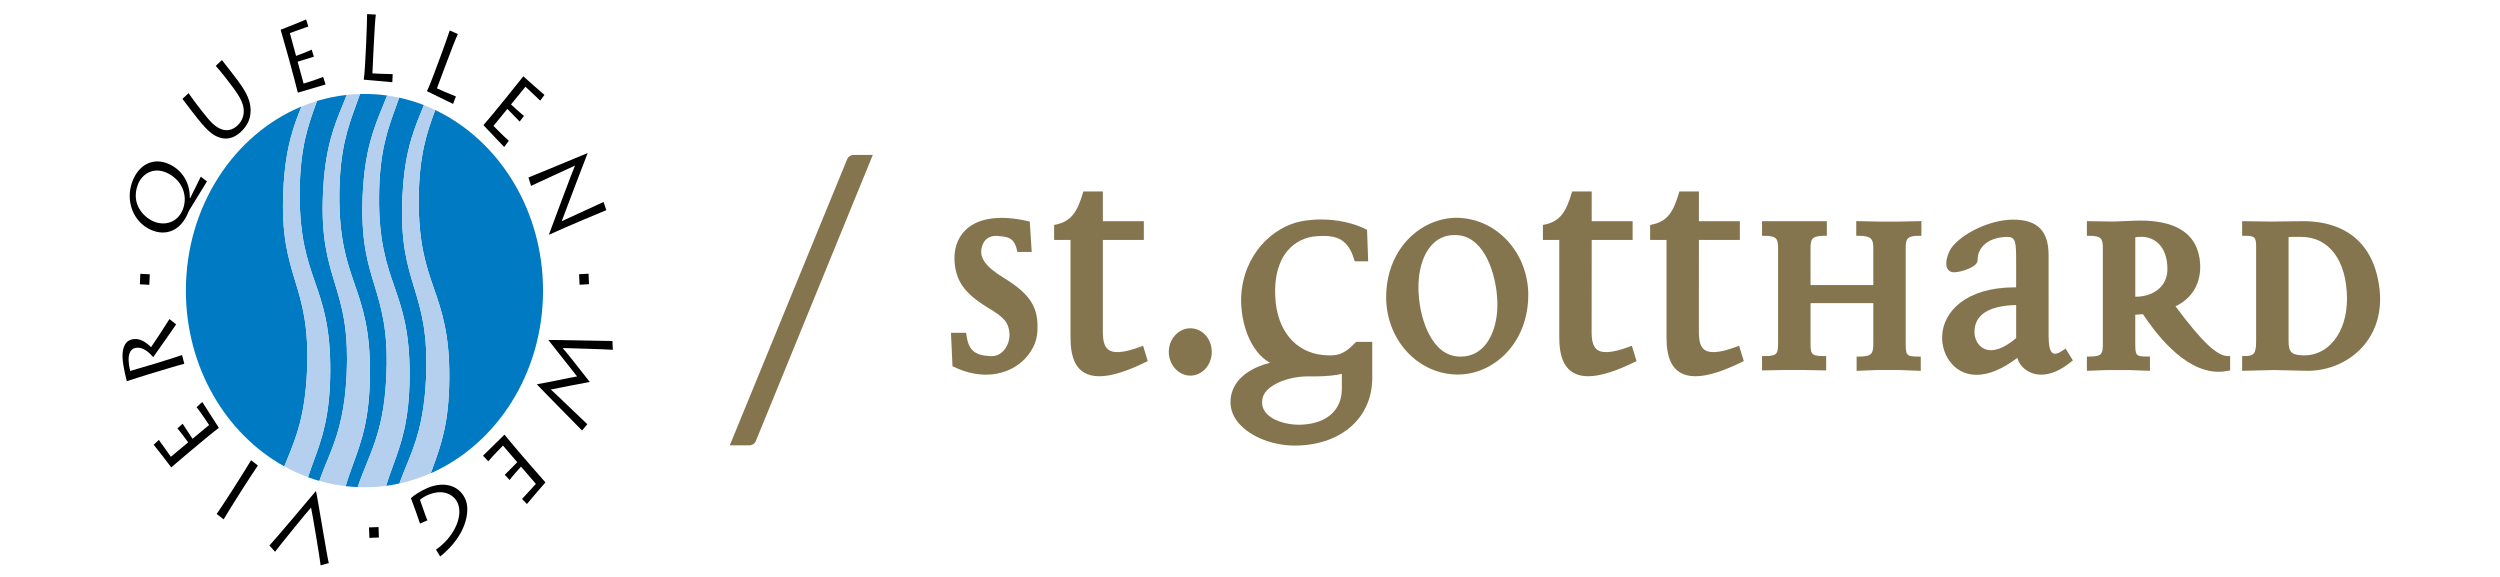<?xml version="1.0" encoding="utf-8"?>
<!DOCTYPE svg PUBLIC "-//W3C//DTD SVG 1.1//EN" "http://www.w3.org/Graphics/SVG/1.1/DTD/svg11.dtd">
<svg version="1.1" xmlns="http://www.w3.org/2000/svg" x="0px" y="0px" width="390px" height="90px" viewBox="0 0 390 90">
<title>Vier-Quellen-Weg / St. Gotthard</title>
<g fill="#85754E">
	<path d="M371.231,45.311c-0.985-9.405-7.854-10.808-11.879-10.808l-5.099,0.062l-4.479-0.062v2.279h0.312c1.679,0,1.869,0.177,1.869,1.767v14.655c0,1.949-0.31,2.347-1.869,2.347h-0.312v2.297l4.938-0.123l4.962,0.115c3.556,0.113,7.037-1.441,9.202-4.096C370.732,51.46,371.545,48.544,371.231,45.311z M364.102,53.143c-1.202,1.489-2.832,2.293-4.596,2.293h-0.083c-1.829-0.044-2.407-0.362-2.407-2.231V36.997c0.181-0.042,0.411-0.047,0.702-0.047l1.264,0.004c4.355,0,7.091,3.671,7.152,9.571C366.134,49.233,365.422,51.509,364.102,53.143z"/>
	<path d="M339.379,47.784c2.634-1.269,3.999-3.6,3.844-6.62c-0.296-4.802-3.896-7.079-10.708-6.717l-2.752,0.117l-4.21-0.066v2.284h0.313c2.019,0,2.178,0.491,2.178,2v14.667c0,1.762-0.07,2.173-2.178,2.173h-0.313v2.227l3.189-0.123h3.335l3.317,0.123v-2.227h-0.318c-1.974,0-1.974-0.137-1.974-2.297v-4.232c0.397-0.018,0.804-0.044,1.188-0.089c1.635,2.417,6.224,8.995,11.804,8.995c0.529,0,1.047-0.058,1.564-0.168l0.242-0.053v-2.227h-0.31C345.865,55.551,343.541,53.373,339.379,47.784 M333.103,37.021c2.985-0.521,5.01,1.493,5.01,4.879c0.021,1.089-0.323,2.061-0.981,2.81c-0.905,1.021-2.342,1.578-4.028,1.583V37.021z"/>
	<path d="M322.229,54.371l-0.264,0.186c-1.684,1.206-2.386,0.796-2.386-2.284V39.779c0-3.766-1.755-5.513-5.505-5.513c-0.115,0-0.23,0.002-0.362,0.004c-3.429,0.117-7.718,2.165-9.353,4.486c-0.464,0.751-1.003,2.178-0.601,3.07c0.128,0.276,0.411,0.625,0.994,0.647l0.128,0.002c0.9,0,3.622-0.756,3.622-1.875c0-2.16,1.803-3.587,4.577-3.647c1.392,0,1.44,0.758,1.44,3.938v3.934c-0.066,0-0.142,0-0.212,0c-7.63,0-11.19,3.808-11.332,7.6c-0.07,1.564,0.486,3.168,1.468,4.3c0.998,1.14,2.34,1.748,3.899,1.748c1.904,0,4.051-0.896,6.362-2.646c0.345,1.347,1.758,2.619,3.732,2.619c1.493,0,3.066-0.688,4.688-2.031l0.248-0.186L322.229,54.371z M314.521,52.741c-1.454,1.241-2.818,1.891-3.937,1.891c-1.665-0.009-2.567-1.467-2.567-2.832c0-2.686,2.196-4.102,6.504-4.217V52.741z"/>
	<path d="M292.821,34.564l-3.247-0.071v2.288h0.317c2.135,0,2.342,0.579,2.342,2v5.692h-9.789v-5.924c0-1.414,0.433-1.767,2.235-1.767h0.31v-2.275h-10.112v2.275h0.322c1.996,0,2.182,0.511,2.182,1.944v14.656c0,1.798-0.075,2.169-2.182,2.169h-0.322v2.235l3.203-0.062h3.498l3.305,0.062v-2.235h-0.309c-2.13,0-2.13-0.336-2.13-2.288v-5.978h9.789v6.163c0,1.644-0.097,2.178-2.283,2.178h-0.319v2.227l3.187-0.128h3.454l3.366,0.128v-2.227h-0.326c-2.02,0-2.02-0.226-2.02-2.302V38.549c0-1.431,0.397-1.767,2.139-1.767h0.309v-2.288l-3.401,0.071H292.821z"/>
	<path d="M270.997,54.049c-2.782,1.06-4.567,1.175-5.35,0.287c-0.653-0.737-0.64-2.09-0.623-3.41l0.005-13.501h6.388v-2.92h-6.388v-4.634h-3.048l-0.071,0.243c-0.853,2.88-1.74,4.428-4.228,4.925l-0.261,0.049v2.337h2.554v15.144c0,2.634,0.477,6.127,4.519,6.127c1.834,0,4.281-0.764,7.269-2.239l0.27-0.128l-0.734-2.39L270.997,54.049z"/>
	<path d="M254.277,54.049c-2.793,1.06-4.568,1.175-5.364,0.287c-0.648-0.729-0.636-2.09-0.618-3.41l0.01-13.501h6.383v-2.92h-6.383v-4.634h-3.045l-0.083,0.243c-0.831,2.807-1.745,4.433-4.224,4.925l-0.257,0.049v2.337h2.55v15.144c0,1.122,0.084,2.771,0.751,4.047c0.715,1.37,1.987,2.08,3.772,2.08c1.829,0,4.271-0.764,7.271-2.239l0.261-0.128l-0.733-2.39L254.277,54.049z"/>
	<path d="M227.156,33.977l-0.217,0.002c-2.924,0.095-5.738,1.506-7.744,3.863c-2.023,2.383-3.065,5.595-2.946,9.052c0.266,6.465,5.177,11.537,11.189,11.537c0.106,0,0.208,0,0.323-0.01c2.875-0.093,5.686-1.497,7.683-3.865c2.031-2.391,3.069-5.606,2.959-9.043C238.134,39.037,233.195,33.977,227.156,33.977z M231.733,53.766c-0.985,1.229-2.289,1.86-3.853,1.86h-0.234c-4.32-0.133-5.986-5.81-6.286-9.146c-0.341-3.22,0.313-6.204,1.763-7.991c0.976-1.212,2.262-1.822,3.808-1.822l0.221,0.004c4.003,0.104,5.916,5.017,6.354,9.187C233.854,49.021,233.183,51.977,231.733,53.766z"/>
	<path d="M211.548,53.333l-0.092,0.097c-1.966,2.086-3.098,2.104-5.028,1.958c-4.382-0.415-7.24-3.889-7.483-9.061c-0.176-2.978,0.469-5.45,1.852-7.144c1.171-1.418,2.832-2.251,4.718-2.341c0.31-0.022,0.632-0.036,0.941-0.036c1.943,0,3.878,0.451,4.802,3.724l0.075,0.241h2.104l-0.178-4.917l-0.172-0.083c-1.834-0.959-4.444-1.533-7.002-1.533c-1.03,0-2.059,0.095-3.031,0.272c-4.443,0.833-9.111,5.142-9.431,11.769c-0.139,3.997,1.363,8.565,4.493,10.324c-2.576,0.618-5.235,2.111-5.966,4.713c-0.409,1.462-0.172,2.903,0.674,4.157c1.606,2.382,5.368,4.038,9.163,4.038c0.181,0,0.361,0,0.543-0.009c6.901-0.229,11.54-4.462,11.54-10.532v-5.637H211.548z M209.326,60.661c0,3.252-2.253,5.324-6.043,5.576c-0.203,0.004-0.425,0.022-0.649,0.022c-1.958,0-4.356-0.65-5.319-2.09c-0.437-0.637-0.536-1.393-0.307-2.231c0.525-1.771,3.699-3.225,7.088-3.225c0.119,0,0.252,0,0.385,0.005c0.181,0,0.371,0.004,0.552,0.004c1.688,0,3.429-0.164,4.294-0.401V60.661z"/>
	<path d="M185.687,51.213c-1.851,0-3.355,1.665-3.355,3.697c0,2.005,1.53,3.688,3.355,3.688c1.847,0,3.349-1.651,3.349-3.688C189.036,52.833,187.56,51.213,185.687,51.213"/>
	<path d="M178.018,54.049c-2.783,1.06-4.563,1.175-5.35,0.287c-0.652-0.737-0.636-2.09-0.623-3.41l0.002-13.501h6.39v-2.92h-6.39v-4.634h-3.048l-0.07,0.243c-0.835,2.807-1.759,4.433-4.228,4.925l-0.259,0.049v2.337h2.56v15.144c0,2.634,0.459,6.127,4.51,6.127c1.825,0,4.279-0.764,7.274-2.239l0.259-0.128l-0.723-2.39L178.018,54.049z"/>
	<path d="M156.499,43.29c-2.9-1.778-3.872-3.256-3.258-4.981c0.305-0.963,1.084-1.515,2.147-1.515c0.181,0,0.36,0.013,0.57,0.053c1.54,0.104,2.3,0.446,2.695,2.193l0.058,0.265h2.238l-0.308-4.74l-0.236-0.055c-4.646-1.083-8.208-0.471-10.095,1.703c-0.981,1.131-1.482,2.673-1.414,4.352c0.164,3.24,1.529,5.181,5.224,7.439c2.699,1.597,3.203,2.388,3.349,3.942c0.084,0.938-0.234,1.949-0.817,2.651c-0.364,0.441-1.005,0.963-1.979,0.963c-0.067,0-0.146,0-0.226-0.009c-2.438-0.115-3.371-0.963-3.695-3.331l-0.042-0.301h-2.361l0.241,5.222l0.183,0.08c1.719,0.826,3.417,1.228,5.045,1.228c4.731,0,7.848-3.476,8.011-6.684C162.063,47.959,160.765,45.894,156.499,43.29"/>
	<path d="M132.145,24.87l-18.298,44.601h3.068c0.276,0,0.788-0.142,1.004-0.693l18.237-44.608h-3.015C132.88,24.169,132.359,24.32,132.145,24.87"/>
</g>
<g>
	<path d="M42.021,85.088c0.625-0.601,6.549-7.63,7.247-8.474l0.027,0.01c0.164,0.521,1.767,10.451,1.995,11.216l-1.272,0.357c-0.051-0.697-1.35-8.494-1.498-9.012c-0.307,0.265-5.348,6.494-5.613,6.892L42.021,85.088z"/>
	<path d="M36.896,75.452c0.771-1.197,2.105-3.366,2.271-3.652l1.058,0.82c-0.358,0.514-2.167,3.297-2.364,3.619l-0.822,1.294c-0.135,0.194-1.99,3.181-2.151,3.485l-1.089-0.839c0.157-0.208,1.354-2.001,2.277-3.438L36.896,75.452z"/>
	<path d="M31.553,62.707c0.128,0.186,2.434,3.8,2.588,4.034c-0.585,0.423-2.856,2.311-3.095,2.513l-1.424,1.185c-0.17,0.141-2.715,2.289-2.905,2.475c-0.194-0.288-2.443-3.199-2.744-3.535l0.807-0.755c0.256,0.375,1.753,2.438,1.879,2.633l2.695-2.253c-0.144-0.199-1.219-1.657-1.674-2.174l0.811-0.729c0.176,0.247,1.38,2.111,1.543,2.346l2.587-2.147c-0.188-0.278-1.232-1.882-1.953-2.778L31.553,62.707z"/>
	<path d="M24.498,56.633c0.49-0.15,3.724-1.166,3.909-1.241l0.34,1.361c-0.322,0.039-4.382,1.285-4.652,1.36l-1.056,0.318c-0.38,0.118-3.029,0.94-3.26,1.051c-0.166-0.663-0.446-1.855-0.599-2.978c-0.256-1.931,0.196-3.202,1.292-3.529c1.093-0.323,2.138,0.229,3.09,1.184c0.351-0.478,2.582-3.874,2.874-4.387l1.042,0.835c-0.141,0.212-3.139,4.52-3.576,5.107c-0.519-0.606-1.648-1.776-2.91-1.401c-0.576,0.168-1.323,0.901-0.687,3.562L24.498,56.633z"/>
	<polygon points="21.823,44.354 23.294,44.427 23.365,42.792 21.889,42.713"/>
	<path d="M28.54,32.627c0.828-2.2-0.203-4.61-2.512-5.668c-2.185-0.999-3.925,0.265-4.519,1.827c-1.113,2.949,0.791,4.994,2.339,5.706C25.729,35.349,27.77,34.668,28.54,32.627 M32.291,28.293c-0.842,1.387-1.78,2.892-2.62,4.268c-0.183,0.292-0.303,0.528-0.36,0.691c-0.124,0.325-0.863,2.015-2.354,2.68c-1.009,0.458-2.187,0.488-3.481-0.108c-2.657-1.213-3.978-4.455-2.823-7.517c0.985-2.609,3.238-3.848,5.754-2.692c1.592,0.722,3.25,2.456,3.199,5.29l0.051,0.02c0.589-1.224,1.246-2.447,1.665-3.364L32.291,28.293z"/>
	<path d="M31.372,17.167c1.394,1.809,2.101,2.56,3.09,2.962c0.979,0.391,1.86,0.126,2.591-0.555c0.869-0.819,1.058-1.818,0.941-2.71c-0.164-1.294-1.202-2.666-2.554-4.413l-0.298-0.389c-0.596-0.767-1.146-1.396-1.484-1.782l0.965-0.908c0.19,0.251,0.764,0.974,1.451,1.86l0.391,0.512c1.657,2.136,2.589,3.605,2.631,5.354c0.026,1.362-0.442,2.45-1.515,3.463c-0.546,0.506-1.718,1.447-3.384,0.875c-1.122-0.386-1.963-1.098-4.055-3.808l-0.468-0.605c-0.4-0.513-1.016-1.339-1.213-1.593l0.96-0.903c0.21,0.311,0.581,0.866,1.361,1.88L31.372,17.167z"/>
	<path d="M50.792,13.176c-0.206,0.068-4.078,1.197-4.332,1.281c-0.163-0.755-0.985-3.757-1.071-4.08l-0.515-1.882c-0.055-0.223-1.009-3.593-1.093-3.856c0.305-0.102,3.569-1.412,3.967-1.604l0.35,1.093c-0.411,0.139-2.684,0.963-2.88,1.032l0.969,3.563c0.228-0.075,1.842-0.685,2.438-0.979l0.34,1.098c-0.276,0.091-2.284,0.691-2.534,0.782l0.932,3.417c0.303-0.104,2.023-0.62,3.042-1.051L50.792,13.176z"/>
	<path d="M58.629,2.271c-0.07,0.323-0.258,3.196-0.338,5.039l-0.194,4.137c0.32,0.02,1.884,0.108,3.164,0.117l-0.058,1.264c-0.19-0.009-4.126-0.382-4.458-0.4c0.144-0.768,0.289-3.896,0.307-4.248l0.091-1.941c0.011-0.237,0.148-3.76,0.13-4.041L58.629,2.271z"/>
	<path d="M71.423,5.312c-0.166,0.285-1.204,2.929-1.833,4.642l-1.429,3.83c0.3,0.14,1.75,0.789,2.958,1.261l-0.44,1.168c-0.174-0.082-3.775-1.86-4.075-1.99c0.362-0.68,1.436-3.578,1.551-3.903l0.671-1.805c0.084-0.218,1.268-3.497,1.336-3.764L71.423,5.312z"/>
	<path d="M78.655,22.935c-0.159-0.159-3.046-3.216-3.243-3.408c0.503-0.548,2.41-2.88,2.609-3.125l1.188-1.464c0.142-0.168,2.264-2.812,2.43-3.035c0.236,0.241,2.944,2.626,3.3,2.898l-0.663,0.899c-0.318-0.311-2.141-2.019-2.302-2.171l-2.258,2.765c0.184,0.175,1.487,1.367,2.023,1.787l-0.669,0.886c-0.221-0.214-1.725-1.783-1.921-1.979l-2.171,2.655c0.243,0.231,1.538,1.579,2.397,2.317L78.655,22.935z"/>
	<path d="M82.438,27.69c0.938-0.364,7.934-3.275,9.213-3.808l0.016,0.02c-0.243,0.566-3.819,9.996-4.04,10.607c0.34-0.155,6.121-2.817,6.529-3.002l0.426,1.279c-0.749,0.296-5.84,2.423-8.935,3.834l-0.013-0.024c0.186-0.519,3.843-10.337,4.051-10.726l-0.004-0.031c-0.431,0.212-6.439,2.947-6.839,3.157L82.438,27.69z"/>
	<polygon points="90.339,42.777 90.412,44.416 91.883,44.336 91.815,42.7"/>
	<path d="M90.799,67.156c-0.276-0.278-6.447-6.538-7.039-7.192l0.011-0.026c1.036-0.142,5.516-1.1,6.258-1.215c-0.738-0.91-3.727-4.718-4.467-5.654l0.009-0.036c1.142-0.014,8.358,0.15,9.968,0.164l0.064,1.369c-1.582-0.114-7.077-0.229-7.831-0.278c0.577,0.619,2.969,3.693,4.226,5.288l-0.009,0.013c-1.577,0.288-4.619,0.885-6.061,1.172c0.541,0.463,5.084,4.863,5.694,5.416L90.799,67.156z"/>
	<path d="M75.351,71.088c0.149-0.168,3.149-3.079,3.344-3.282c0.455,0.592,2.412,2.871,2.622,3.114l1.224,1.423c0.146,0.163,2.366,2.712,2.544,2.91c-0.225,0.239-2.613,3.027-2.884,3.376l-0.76-0.791c0.305-0.318,2.001-2.182,2.153-2.346l-2.317-2.699c-0.174,0.177-1.362,1.52-1.783,2.089l-0.75-0.816c0.214-0.229,1.751-1.745,1.95-1.957l-2.229-2.598c-0.232,0.247-1.553,1.56-2.293,2.451L75.351,71.088z"/>
	<path d="M64.807,79.618c-0.181-0.517-0.64-1.719-0.705-1.904c0.479-0.468,1.562-1.152,2.589-1.59c2.821-1.197,5.229-0.221,6.015,2.036c0.537,1.551,0.17,5.275-4.038,8.654l-0.655-1.073c2.615-1.811,4.214-4.899,3.461-7.072c-0.497-1.427-2.242-2.505-4.698-1.467c-0.523,0.226-1.001,0.525-1.259,0.777l0.797,2.271c0.14,0.402,0.323,0.853,0.367,0.924l-1.165,0.503c-0.108-0.331-0.216-0.645-0.36-1.06L64.807,79.618z"/>
	<polygon points="57.562,82.277 57.626,83.912 59.108,83.846 59.051,82.221"/>
</g>
<g fill="#007AC3">
	<path d="M46.748,66.122c0.561-2.147,0.99-4.74,1.145-8.221c0.152-3.478-0.04-6.119-0.405-8.319c-0.364-2.204-0.901-3.976-1.444-5.754c-0.539-1.776-1.078-3.552-1.449-5.754c-0.369-2.207-0.557-4.833-0.399-8.318c0.154-3.479,0.583-6.077,1.146-8.226c0.492-1.871,1.084-3.424,1.689-4.915C36.49,20.989,28.997,32.196,28.997,45.328c0,11.99,6.249,22.381,15.356,27.43c0.144-0.363,0.29-0.711,0.433-1.073C45.482,69.979,46.182,68.277,46.748,66.122"/>
	<path d="M65.324,31.055c-0.019,3.492,0.27,6.109,0.721,8.301c0.453,2.189,1.058,3.942,1.663,5.699c0.614,1.757,1.215,3.512,1.664,5.694c0.455,2.191,0.749,4.803,0.72,8.297c-0.024,3.49-0.345,6.109-0.831,8.279c-0.479,2.16-1.109,3.892-1.745,5.632c-0.102,0.288-0.203,0.575-0.309,0.866c10.26-4.523,17.507-15.576,17.507-28.494c0-12.619-6.925-23.456-16.816-28.166c-0.634,1.73-1.264,3.457-1.743,5.624C65.68,24.96,65.351,27.564,65.324,31.055"/>
	<path d="M51.066,71.835c0.493-1.216,0.981-2.435,1.422-3.817c0.159-0.486,0.307-1.003,0.446-1.542c0.122-0.477,0.241-0.968,0.349-1.488c0.393-1.847,0.674-4.017,0.799-6.738c0.064-1.496,0.068-2.84,0.018-4.063c-0.06-1.6-0.216-2.995-0.417-4.25c-0.369-2.207-0.91-3.978-1.454-5.758c-0.537-1.778-1.078-3.552-1.447-5.75c-0.366-2.209-0.559-4.84-0.396-8.319c0.066-1.564,0.192-2.944,0.36-4.19c0.201-1.53,0.473-2.847,0.78-4.038c0.565-2.156,1.261-3.859,1.961-5.564c0.203-0.495,0.404-0.997,0.612-1.516c-1.595,0.17-3.146,0.493-4.643,0.946c-0.04,0.122-0.088,0.239-0.13,0.358c-0.625,1.716-1.25,3.437-1.731,5.582c-0.007,0.018-0.009,0.036-0.011,0.053c-0.477,2.169-0.806,4.78-0.831,8.265c-0.024,3.49,0.271,6.105,0.718,8.295c0.451,2.191,1.058,3.952,1.664,5.703c0.612,1.752,1.219,3.508,1.667,5.7c0.45,2.182,0.745,4.811,0.718,8.296c-0.022,3.49-0.354,6.097-0.831,8.27c-0.479,2.174-1.113,3.901-1.747,5.633c-0.298,0.827-0.604,1.666-0.89,2.549c0.583,0.212,1.164,0.411,1.765,0.566c0.369-1.043,0.765-2.015,1.155-2.979C51.006,71.976,51.033,71.892,51.066,71.835"/>
	<path d="M59.004,67.263c0.038-0.134,0.08-0.292,0.12-0.438c0.285-1.07,0.528-2.254,0.731-3.609c0,0,0-0.005,0.002-0.009c0-0.036,0.009-0.085,0.013-0.133c0.186-1.316,0.328-2.787,0.398-4.476c0.062-1.303,0.071-2.482,0.042-3.569c-0.042-1.436-0.148-2.703-0.303-3.839c-0.002-0.026-0.002-0.035-0.007-0.066c-0.008-0.026-0.011-0.04-0.013-0.075c-0.037-0.261-0.08-0.517-0.117-0.764c-0.013-0.102-0.037-0.199-0.057-0.301c-0.36-2.062-0.873-3.767-1.385-5.458c-0.491-1.582-0.968-3.167-1.328-5.058c-0.039-0.23-0.083-0.456-0.125-0.698c-0.364-2.198-0.552-4.833-0.4-8.314c0.157-3.483,0.585-6.074,1.149-8.226c0.543-2.083,1.217-3.749,1.893-5.412c0.02-0.053,0.044-0.1,0.062-0.148c0.239-0.588,0.475-1.168,0.713-1.77c-1.162-0.163-2.341-0.245-3.541-0.245c-0.236,0-0.459,0.002-0.689,0.009c-0.216,0.609-0.431,1.199-0.645,1.791c-0.63,1.729-1.261,3.461-1.741,5.63c-0.478,2.171-0.804,4.78-0.835,8.266c-0.02,3.488,0.27,6.114,0.724,8.299c0.448,2.189,1.056,3.947,1.666,5.701c0.603,1.757,1.21,3.514,1.661,5.703c0.453,2.191,0.745,4.807,0.725,8.288c-0.031,3.49-0.354,6.109-0.835,8.274c-0.481,2.174-1.113,3.9-1.743,5.629c-0.419,1.156-0.84,2.313-1.219,3.6c0.625,0.071,1.248,0.106,1.882,0.137c0.431-1.289,0.896-2.442,1.367-3.596C57.814,70.8,58.466,69.21,59.004,67.263"/>
	<path d="M66.124,16.396c-1.246-0.485-2.532-0.874-3.853-1.162c-0.183,0.532-0.371,1.054-0.559,1.57c-0.631,1.73-1.266,3.464-1.74,5.633c-0.486,2.174-0.811,4.782-0.833,8.271c-0.031,3.488,0.267,6.105,0.718,8.294c0.444,2.193,1.056,3.947,1.665,5.704c0.601,1.751,1.21,3.504,1.664,5.69c0.446,2.2,0.738,4.824,0.718,8.31c-0.026,3.485-0.358,6.097-0.831,8.262c-0.481,2.173-1.115,3.908-1.747,5.637c-0.374,1.024-0.749,2.058-1.093,3.189c0.702-0.097,1.392-0.221,2.072-0.367c0.342-0.932,0.698-1.824,1.053-2.69c0.694-1.7,1.396-3.41,1.959-5.566c0.404-1.546,0.742-3.34,0.954-5.526c0.08-0.839,0.148-1.736,0.19-2.689c0.155-3.49-0.038-6.12-0.399-8.311c-0.367-2.211-0.908-3.987-1.451-5.768c-0.539-1.773-1.078-3.547-1.447-5.751c-0.252-1.518-0.418-3.225-0.449-5.291c-0.011-0.93,0-1.937,0.051-3.021c0.06-1.454,0.177-2.746,0.323-3.918c0.214-1.646,0.497-3.055,0.822-4.31c0.104-0.38,0.206-0.745,0.309-1.098c0.506-1.652,1.076-3.057,1.654-4.471C65.956,16.81,66.038,16.606,66.124,16.396"/>
</g>
<g fill="#B5CFEE">
	<path d="M50.69,66.268c0.477-2.173,0.808-4.779,0.831-8.27c0.024-3.485-0.268-6.114-0.718-8.296c-0.448-2.187-1.058-3.948-1.667-5.7c-0.605-1.751-1.213-3.512-1.662-5.703c-0.448-2.188-0.744-4.805-0.72-8.295c0.024-3.485,0.354-6.096,0.831-8.263l0,0c0.002-0.02,0.004-0.038,0.011-0.055c0.481-2.145,1.104-3.865,1.729-5.582c0.044-0.119,0.086-0.236,0.128-0.358c-0.821,0.252-1.627,0.545-2.423,0.868c-0.605,1.491-1.197,3.039-1.692,4.915c-0.559,2.149-0.99,4.742-1.142,8.226c-0.16,3.485,0.028,6.114,0.397,8.314c0.369,2.207,0.908,3.984,1.449,5.756c0.541,1.776,1.08,3.552,1.444,5.756c0.367,2.2,0.557,4.842,0.407,8.319c-0.154,3.472-0.587,6.073-1.149,8.229c-0.565,2.139-1.259,3.849-1.957,5.554c-0.146,0.362-0.292,0.71-0.436,1.073c1.191,0.649,2.426,1.224,3.7,1.688c0.287-0.879,0.592-1.718,0.895-2.545C49.577,70.169,50.211,68.441,50.69,66.268"/>
	<path d="M56.882,66.617c0.481-2.165,0.802-4.784,0.835-8.274c0.02-3.481-0.271-6.097-0.725-8.288c-0.45-2.188-1.058-3.945-1.661-5.701c-0.61-1.754-1.218-3.51-1.666-5.701c-0.455-2.188-0.744-4.813-0.724-8.299c0.031-3.486,0.357-6.092,0.835-8.268c0.477-2.169,1.111-3.898,1.741-5.63c0.214-0.592,0.428-1.186,0.64-1.791c-0.693,0.018-1.378,0.063-2.061,0.136c-0.203,0.519-0.404,1.021-0.607,1.516c-0.698,1.71-1.396,3.411-1.961,5.564c-0.305,1.191-0.579,2.507-0.78,4.038c-0.168,1.242-0.294,2.626-0.36,4.19c-0.161,3.479,0.029,6.105,0.398,8.314c0.364,2.202,0.908,3.976,1.442,5.754c0.545,1.78,1.086,3.551,1.456,5.758c0.206,1.251,0.357,2.65,0.417,4.25c0.053,1.224,0.049,2.567-0.02,4.063c-0.122,2.722-0.404,4.892-0.797,6.738c-0.11,0.521-0.228,1.012-0.347,1.479c-0.144,0.548-0.29,1.064-0.444,1.551c-0.444,1.383-0.937,2.602-1.429,3.817c-0.031,0.057-0.06,0.137-0.086,0.202c-0.395,0.964-0.791,1.936-1.157,2.979c1.327,0.388,2.704,0.671,4.1,0.821c0.379-1.277,0.8-2.435,1.219-3.591C55.769,70.518,56.398,68.791,56.882,66.617"/>
	<path d="M63.071,66.967c0.475-2.165,0.811-4.776,0.833-8.262c0.018-3.485-0.271-6.109-0.72-8.31c-0.453-2.178-1.06-3.937-1.661-5.69c-0.609-1.759-1.221-3.51-1.665-5.704c-0.453-2.187-0.749-4.804-0.72-8.294c0.024-3.488,0.349-6.099,0.833-8.268c0.477-2.171,1.111-3.905,1.741-5.635c0.19-0.517,0.378-1.036,0.561-1.57c-0.621-0.135-1.248-0.243-1.88-0.333c-0.238,0.601-0.475,1.182-0.713,1.77c-0.018,0.051-0.042,0.095-0.062,0.148c-0.676,1.663-1.349,3.329-1.893,5.412c-0.563,2.154-0.992,4.743-1.149,8.226c-0.152,3.49,0.036,6.117,0.4,8.314c0.042,0.243,0.086,0.468,0.125,0.698c0.36,1.886,0.837,3.476,1.328,5.058c0.512,1.696,1.025,3.396,1.385,5.458c0.02,0.102,0.044,0.203,0.057,0.305c0.038,0.243,0.08,0.499,0.117,0.756c0.002,0.039,0.005,0.053,0.013,0.079c0.005,0.031,0.005,0.04,0.007,0.066c0.155,1.136,0.261,2.403,0.303,3.839c0.029,1.087,0.02,2.267-0.038,3.569c-0.075,1.688-0.217,3.159-0.402,4.476c-0.004,0.048-0.013,0.097-0.013,0.133c-0.002,0.004-0.002,0.009-0.002,0.009c-0.203,1.355-0.446,2.531-0.731,3.609c-0.04,0.146-0.082,0.304-0.12,0.438c-0.539,1.947-1.19,3.537-1.835,5.124c-0.471,1.153-0.937,2.307-1.367,3.596c0.342,0.022,0.698,0.026,1.049,0.026c1.144,0,2.273-0.079,3.384-0.216c0.34-1.132,0.718-2.165,1.094-3.189C61.96,70.867,62.592,69.14,63.071,66.967"/>
	<path d="M65.872,17.017c-0.577,1.412-1.146,2.816-1.652,4.471c-0.104,0.355-0.206,0.716-0.312,1.096c-0.32,1.255-0.607,2.664-0.819,4.31c-0.146,1.173-0.258,2.465-0.323,3.918c-0.051,1.086-0.062,2.087-0.051,3.024c0.031,2.063,0.196,3.771,0.453,5.288c0.364,2.204,0.903,3.978,1.442,5.751c0.541,1.78,1.084,3.557,1.451,5.768c0.362,2.19,0.557,4.812,0.402,8.311c-0.044,0.953-0.113,1.851-0.192,2.689c-0.212,2.187-0.55,3.977-0.954,5.526c-0.565,2.156-1.261,3.866-1.959,5.566c-0.357,0.866-0.711,1.759-1.051,2.69c1.692-0.38,3.329-0.915,4.897-1.604c0.109-0.291,0.212-0.578,0.314-0.866c0.634-1.74,1.263-3.472,1.743-5.632c0.484-2.17,0.806-4.789,0.833-8.279c0.024-3.494-0.27-6.105-0.72-8.297c-0.451-2.182-1.052-3.938-1.666-5.694c-0.605-1.756-1.21-3.51-1.663-5.703c-0.453-2.187-0.74-4.809-0.721-8.294c0.024-3.492,0.356-6.097,0.831-8.272c0.481-2.165,1.109-3.892,1.74-5.622c-0.576-0.273-1.168-0.532-1.771-0.767C66.035,16.606,65.956,16.81,65.872,17.017"/>
</g>
</svg>
